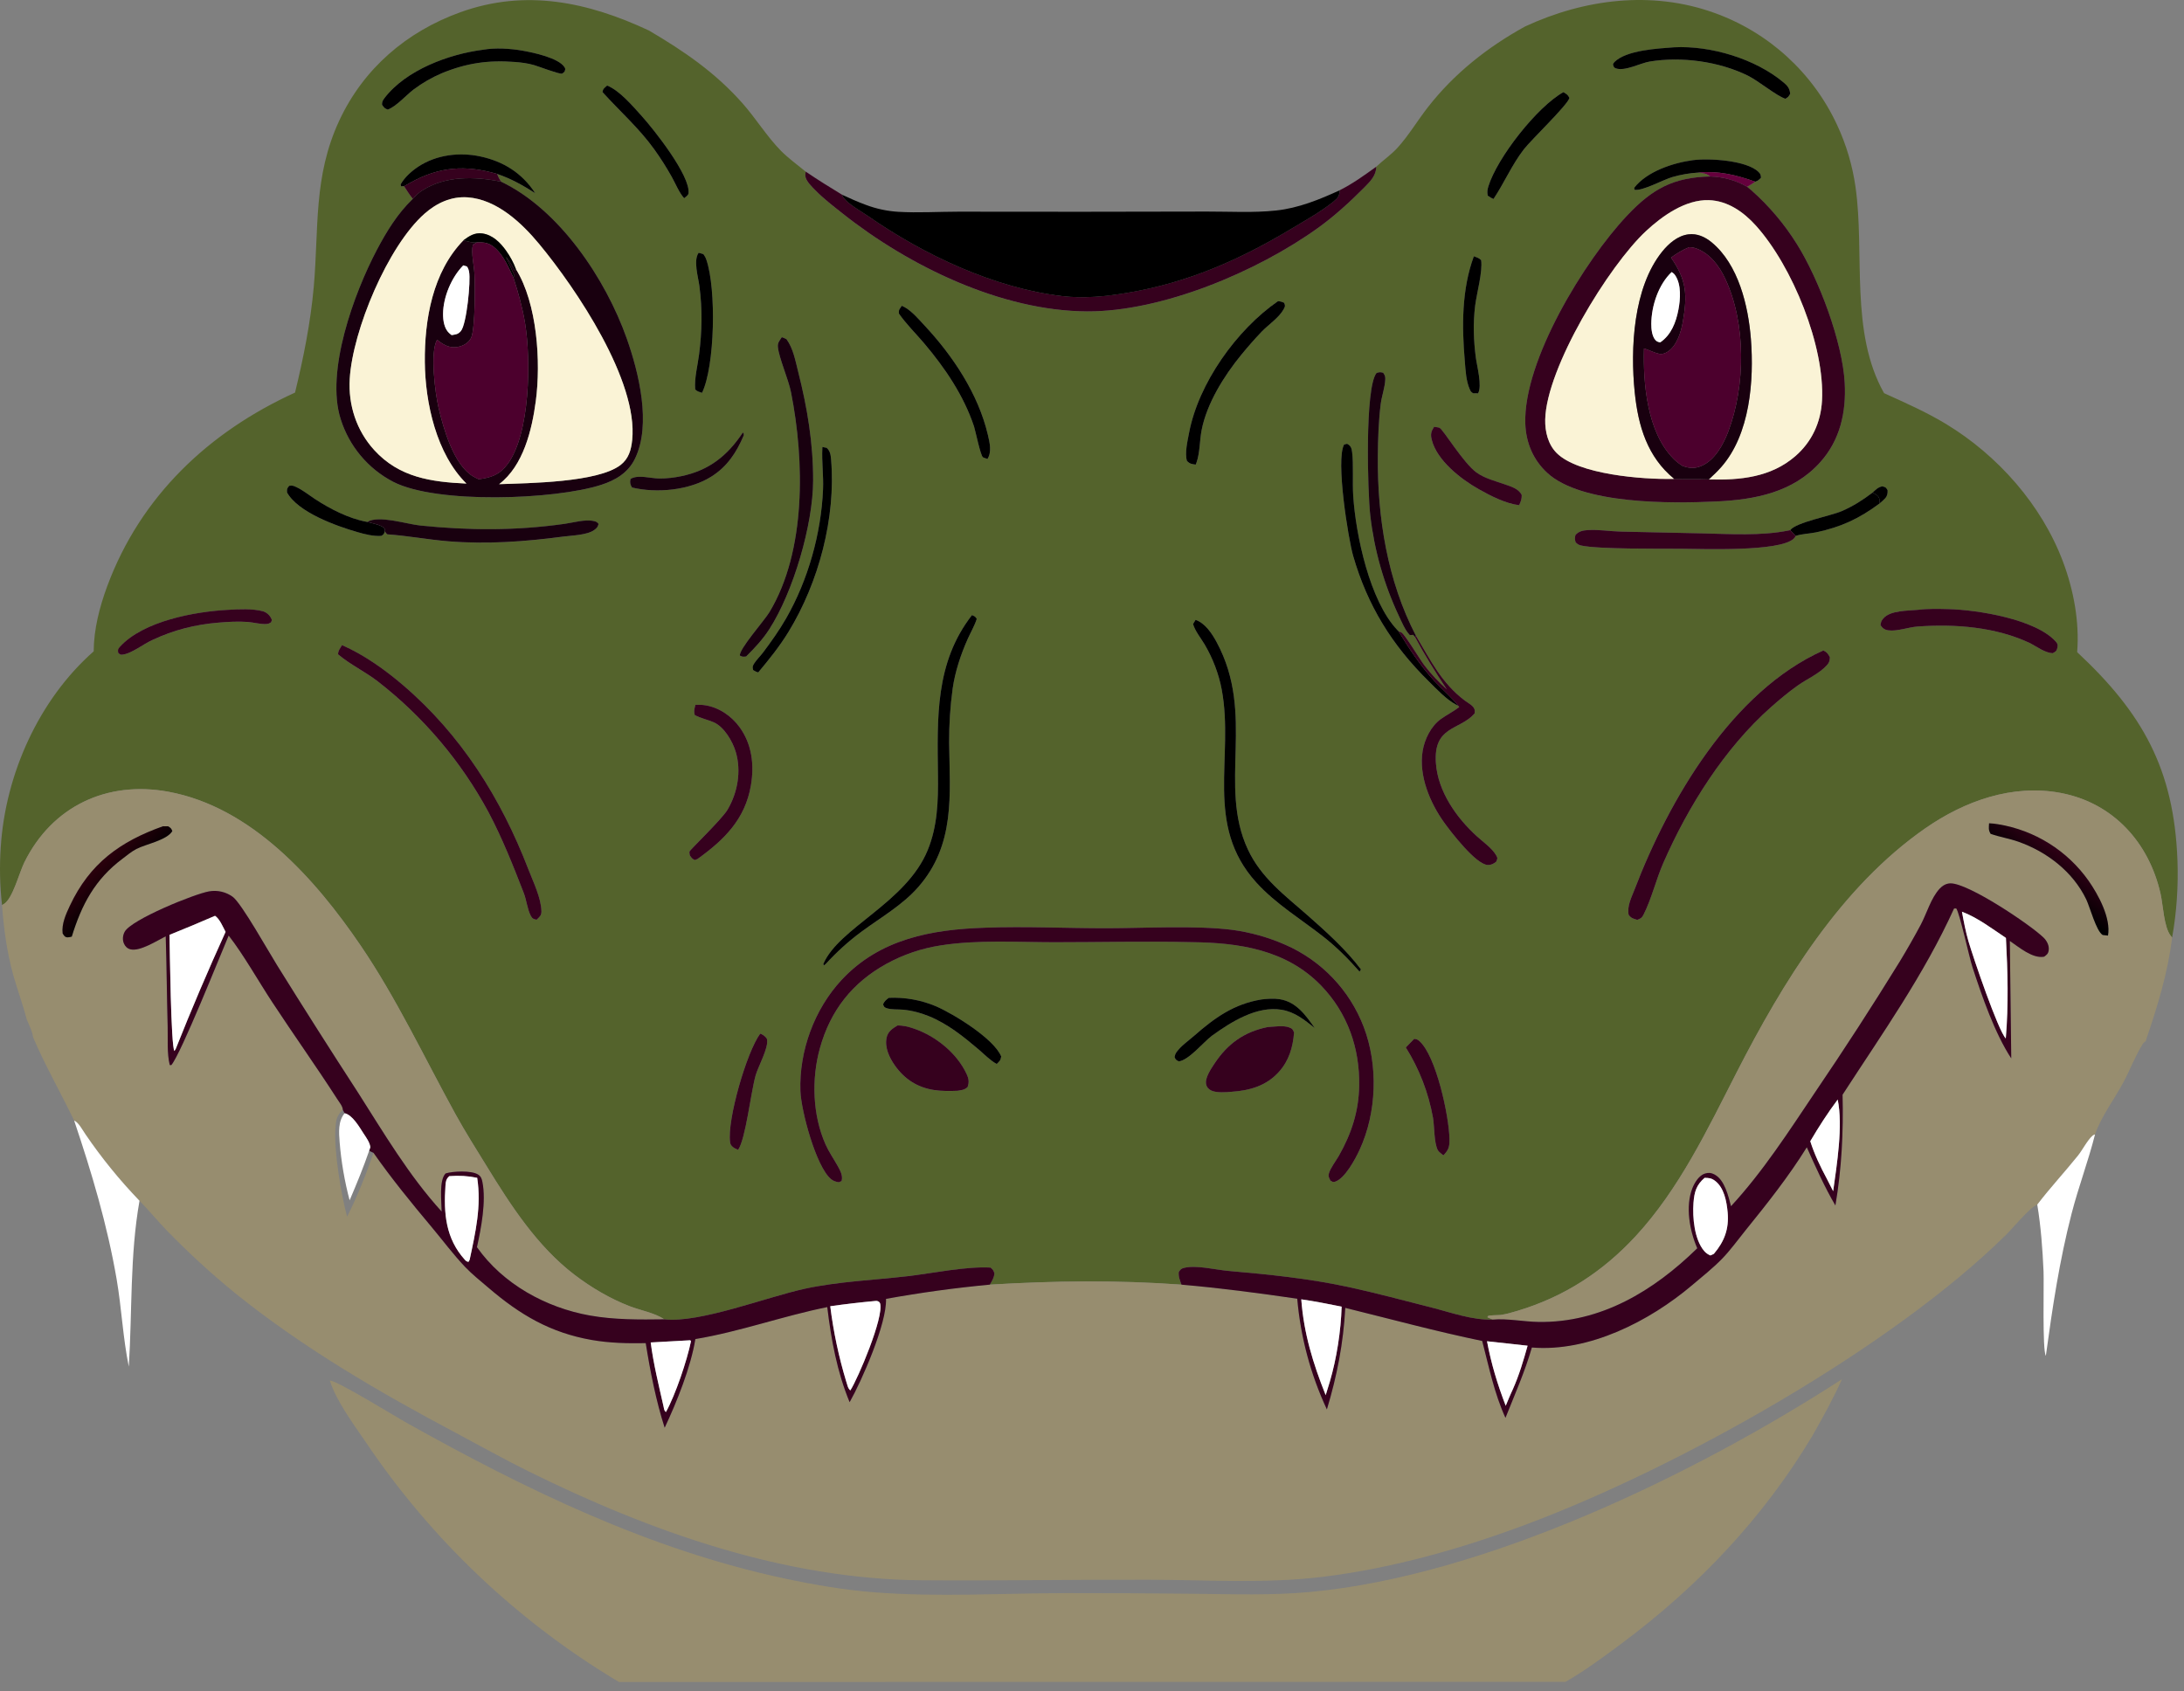 <svg width="164" height="127" viewBox="0 0 164 127" fill="none" xmlns="http://www.w3.org/2000/svg">
<rect x="0" y="0" width="164" height="127" fill="#808080" stroke="none"/>
<path d="M114.511 1.993C118.962 -0.077 124.03 -0.725 128.723 0.964C132.798 2.42 136.12 5.449 137.945 9.372C138.639 10.856 139.107 12.435 139.336 14.057C140.041 19.035 138.894 24.946 141.477 29.528C143.057 30.246 144.656 30.948 146.141 31.849C150.024 34.204 153.315 37.922 154.915 42.191C155.715 44.325 156.157 46.699 155.978 48.98C160.889 53.56 163.251 57.764 163.508 64.612C163.58 66.527 163.45 68.524 163.107 70.413C163.07 70.367 163.031 70.322 162.995 70.275C162.482 69.595 162.431 67.975 162.239 67.126C161.371 63.28 158.688 60.303 154.744 59.556C151.126 58.87 147.533 60.155 144.584 62.204C138.221 66.625 133.861 73.794 130.394 80.569C128.213 84.831 126.095 89.31 122.812 92.857C120.341 95.526 117.451 97.396 113.972 98.445C113.547 98.573 113.123 98.699 112.682 98.761C112.5 98.787 111.842 98.765 111.731 98.848C111.707 98.866 111.71 98.905 111.699 98.934L112.093 99.108C110.558 99.161 108.978 98.578 107.504 98.204C105.418 97.674 103.328 97.107 101.225 96.655C98.256 96.017 95.253 95.714 92.232 95.45C91.275 95.367 89.87 95.008 88.953 95.213C88.71 95.268 88.642 95.332 88.514 95.537C88.482 95.888 88.601 96.158 88.72 96.484C83.873 96.135 79.173 96.193 74.328 96.483C74.5 96.194 74.639 95.975 74.675 95.637C74.596 95.399 74.57 95.366 74.38 95.202C72.549 95.096 70.007 95.634 68.136 95.85C65.58 96.145 62.963 96.247 60.445 96.788C57.631 97.393 52.525 99.393 49.878 99.088C49.191 98.614 48.077 98.41 47.285 98.105C45.82 97.542 44.376 96.688 43.132 95.736C40.336 93.597 38.36 90.543 36.541 87.578C35.749 86.288 34.931 85.002 34.201 83.675C31.879 79.457 29.794 75.005 27.083 71.019C23.666 65.994 18.883 60.609 12.632 59.462C8.024 58.617 3.913 60.553 1.826 64.775C1.45 65.537 0.963 67.469 0.31 67.884C0.259 67.917 0.205 67.947 0.153 67.978C-0.012 66.524 -0.043 65.058 0.058 63.598C0.41 58.158 2.902 52.562 7.035 48.919C7.042 47.27 7.479 45.578 8.047 44.04C10.55 37.267 15.685 32.433 22.154 29.486C22.785 26.904 23.325 24.201 23.56 21.551C23.952 17.133 23.516 13.266 25.478 9.054C27.3 5.142 30.536 2.374 34.57 0.919C39.481 -0.852 44.157 0.154 48.736 2.294C51.381 3.856 53.685 5.424 55.743 7.743C56.749 8.876 57.584 10.249 58.634 11.317C59.195 11.887 59.886 12.381 60.502 12.893C60.488 12.983 60.46 13.111 60.469 13.209C60.505 13.597 60.966 14.03 61.233 14.303C61.858 14.941 62.585 15.493 63.284 16.047C68.258 19.993 75.191 23.359 81.626 23.39C87.265 23.417 94.41 20.399 98.961 17.126C100.196 16.238 101.366 15.172 102.437 14.089C102.879 13.643 103.346 13.186 103.34 12.527C103.857 12.034 104.474 11.618 104.952 11.088C105.778 10.173 106.453 9.042 107.213 8.065C109.194 5.522 111.701 3.541 114.511 1.993ZM131.803 13.649C132.002 13.59 132.09 13.499 132.236 13.355C132.222 13.146 132.205 13.067 132.049 12.915C131.155 12.043 128.33 11.874 127.127 12.032C125.647 12.227 123.663 12.882 122.716 14.11L122.738 14.256C123.332 14.367 124.887 13.499 125.587 13.298C126.224 13.115 126.856 13.006 127.517 12.963C127.911 13.021 128.112 13.007 128.428 13.257C125.645 13.324 124.087 14.178 122.19 16.184C118.982 19.577 114.38 27.098 114.537 31.813C114.584 33.242 115.119 34.532 116.18 35.513C118.759 37.9 125.502 37.827 128.939 37.663C131.815 37.527 134.638 36.974 136.658 34.746C138.175 33.074 138.64 30.971 138.521 28.761C138.356 25.685 136.578 20.954 134.926 18.327C133.989 16.827 132.84 15.469 131.516 14.296C131.41 14.202 131.303 14.117 131.192 14.031C131.407 13.918 131.602 13.783 131.803 13.649ZM37.33 13.066C38.383 13.422 39.253 13.914 40.188 14.514C39.21 13.006 37.81 12.125 36.059 11.751C34.501 11.417 32.773 11.626 31.427 12.508C30.921 12.838 30.382 13.315 30.085 13.848L30.113 13.992L30.342 13.988C30.551 14.313 30.756 14.635 31 14.935C29.842 16.056 29.038 17.37 28.289 18.79C26.602 21.992 24.431 27.889 25.583 31.48C26.22 33.513 27.641 35.209 29.531 36.191C32.794 37.867 41.658 37.538 45.133 36.421C46.217 36.072 47.163 35.513 47.679 34.458C48.937 31.881 47.962 27.968 47.067 25.434C45.482 20.949 41.996 15.731 37.634 13.651C37.5 13.457 37.412 13.287 37.33 13.066ZM140.616 36.999C139.88 37.557 139.156 38.02 138.307 38.388C137.456 38.756 134.888 39.224 134.432 39.815C134.393 39.824 134.354 39.833 134.315 39.841C132.246 40.262 129.895 40.104 127.796 40.057L121.721 39.925C120.902 39.905 120.041 39.761 119.23 39.812C118.858 39.836 118.569 39.895 118.305 40.172C118.239 40.429 118.244 40.475 118.316 40.731C118.444 40.861 118.548 40.93 118.724 40.969C120.009 41.257 124.614 41.202 126.161 41.213C127.886 41.225 133.587 41.452 134.681 40.467C134.759 40.396 134.788 40.337 134.839 40.252C135.299 40.094 135.893 40.086 136.38 39.982C138.263 39.581 139.61 38.953 141.152 37.806C141.293 37.685 141.441 37.562 141.564 37.423C141.727 37.239 141.753 37.057 141.742 36.817C141.6 36.584 141.608 36.597 141.343 36.529C141.018 36.596 140.849 36.781 140.616 36.999ZM27.581 39.2C27.555 39.196 27.529 39.192 27.503 39.187C26.17 38.935 24.783 38.223 23.655 37.484C23.211 37.193 22.743 36.812 22.265 36.59C22.03 36.481 21.971 36.453 21.716 36.487C21.54 36.708 21.543 36.705 21.554 36.988C22.378 38.482 25.258 39.506 26.811 39.955C27.394 40.124 28.02 40.286 28.63 40.249C28.832 40.123 28.826 40.111 28.905 39.884C28.948 40.009 28.985 40.041 29.076 40.132C30.608 40.241 32.126 40.53 33.659 40.655C36.555 40.893 39.42 40.683 42.294 40.304C42.938 40.219 44.095 40.195 44.625 39.806C44.816 39.666 44.898 39.578 44.944 39.348C44.813 39.199 44.782 39.181 44.594 39.138C43.938 38.988 43.057 39.255 42.393 39.348C38.699 39.867 35.271 39.849 31.569 39.475C30.545 39.371 28.454 38.678 27.581 39.2ZM105.018 47.415C104.987 47.383 104.955 47.352 104.924 47.319C102.848 45.135 101.805 40.17 101.613 37.239C101.547 36.224 101.646 34.879 101.531 33.962C101.492 33.653 101.434 33.482 101.155 33.336L100.931 33.393C100.288 34.554 101.247 40.495 101.608 41.746C102.688 45.494 104.525 48.456 107.299 51.188C107.905 51.785 108.586 52.521 109.333 52.925C109.389 52.956 109.447 52.983 109.504 53.013L109.574 53.108C109.137 53.441 108.648 53.683 108.202 54.001C107.459 54.531 106.974 55.519 106.829 56.402C106.523 58.261 107.379 60.289 108.443 61.775C108.932 62.458 110.83 64.935 111.72 64.964C111.989 64.973 112.149 64.876 112.353 64.719C112.442 64.497 112.483 64.469 112.355 64.248C112.039 63.699 111.372 63.238 110.906 62.816C109.371 61.422 107.979 59.453 107.825 57.32C107.623 54.504 109.601 54.866 110.726 53.595C110.855 53.079 110.373 52.9 110.005 52.625C108.26 51.321 107.416 49.577 106.321 47.742C104.18 43.622 103.422 38.856 103.464 34.252C103.476 32.958 103.52 31.629 103.681 30.344C103.758 29.731 104.011 29.071 104.023 28.468C104.028 28.245 103.982 28.175 103.865 27.998C103.63 27.943 103.595 27.944 103.366 28.019C102.478 29.136 102.696 36.982 102.896 38.705C103.196 41.317 103.919 43.863 105.036 46.243C105.259 46.715 105.503 47.327 105.869 47.705L106.116 47.682L106.256 47.842C106.975 49.189 107.802 50.51 108.648 51.782C108.045 51.237 107.464 50.63 106.97 49.985C106.61 49.514 105.561 47.743 105.256 47.517C105.187 47.466 105.097 47.449 105.018 47.415ZM125.703 3.556C124.521 3.649 122.131 3.761 121.233 4.662C121.159 4.735 121.154 4.769 121.12 4.854C121.174 4.986 121.167 5.073 121.313 5.129C121.995 5.391 123.168 4.743 123.877 4.626C126.269 4.231 129.093 4.616 131.266 5.692C132.109 6.121 133.372 7.186 134.067 7.422C134.28 7.297 134.306 7.263 134.427 7.048C134.387 6.649 134.245 6.461 133.941 6.205C131.824 4.42 128.45 3.411 125.703 3.556ZM36.269 3.739C33.718 4.064 30.487 5.251 28.867 7.374C28.741 7.538 28.677 7.661 28.688 7.869C28.846 8.096 28.862 8.133 29.116 8.232C29.766 7.989 30.493 7.152 31.064 6.716C31.714 6.231 32.419 5.825 33.165 5.506C35.013 4.741 36.663 4.501 38.658 4.656C39.152 4.694 39.624 4.752 40.1 4.889C40.442 4.988 41.946 5.565 42.186 5.532C42.272 5.52 42.325 5.43 42.395 5.378C42.432 5.241 42.48 5.2 42.4 5.066C41.975 4.353 40.032 3.946 39.245 3.808C38.323 3.646 37.194 3.576 36.269 3.739ZM45.588 6.428C45.399 6.608 45.272 6.652 45.246 6.922C46.548 8.365 47.981 9.618 49.123 11.209C49.603 11.876 50.043 12.57 50.443 13.287C50.734 13.802 50.983 14.455 51.374 14.889C51.483 14.792 51.682 14.674 51.701 14.524C51.865 13.214 49.091 9.719 48.199 8.733C47.532 7.995 46.529 6.799 45.588 6.428ZM117.398 6.922C115.413 8.028 112.419 11.859 111.763 14.005C111.686 14.255 111.661 14.435 111.717 14.696C111.859 14.802 111.985 14.874 112.148 14.943C112.962 13.724 113.519 12.392 114.427 11.214C114.976 10.502 117.715 7.887 117.848 7.358C117.737 7.111 117.622 7.056 117.398 6.922ZM52.46 18.99C52.05 19.563 52.429 20.804 52.52 21.494C52.748 23.231 52.716 24.893 52.494 26.623C52.388 27.451 52.129 28.424 52.204 29.251C52.35 29.407 52.518 29.437 52.716 29.505C53.685 27.497 53.797 21.714 53.042 19.515C52.985 19.348 52.921 19.232 52.818 19.091C52.7 19.056 52.58 19.015 52.46 18.99ZM110.674 19.252C109.757 21.733 109.771 24.528 109.995 27.129C110.056 27.826 110.083 28.597 110.37 29.244C110.455 29.436 110.464 29.424 110.615 29.537L110.99 29.543C111.312 28.983 110.908 27.514 110.823 26.865C110.652 25.572 110.61 24.26 110.77 22.965C110.885 22.033 111.347 20.415 111.221 19.541C111.07 19.377 110.877 19.326 110.674 19.252ZM95.968 22.623C92.867 24.762 89.995 28.78 89.288 32.519C89.175 33.117 88.955 34.036 89.13 34.618C89.35 34.844 89.488 34.856 89.79 34.895C89.808 34.845 89.828 34.795 89.846 34.745C90.109 34.011 90.081 33.081 90.231 32.307C90.623 30.293 91.916 28.231 93.196 26.666C93.686 26.066 94.206 25.468 94.743 24.909C95.24 24.392 96.06 23.848 96.395 23.221C96.516 22.993 96.518 22.962 96.428 22.743C96.263 22.67 96.148 22.632 95.968 22.623ZM67.722 22.965C67.554 23.208 67.471 23.251 67.502 23.553C68.052 24.343 68.758 25.032 69.381 25.767C70.955 27.625 72.369 29.705 73.143 32.033C73.241 32.327 73.633 34.24 73.813 34.344C73.917 34.405 74.039 34.426 74.152 34.466C74.485 33.937 74.317 33.247 74.179 32.656C73.46 29.588 71.552 26.723 69.424 24.448C69.011 24.006 68.506 23.406 67.981 23.101C67.896 23.052 67.809 23.008 67.722 22.965ZM58.708 25.325C58.545 25.581 58.381 25.738 58.413 26.058C58.493 26.891 59.204 28.474 59.404 29.486C60.412 34.59 60.548 41.371 57.785 45.967C57.4 46.608 55.474 48.773 55.561 49.238C55.761 49.344 55.799 49.329 56.028 49.306C56.677 48.662 57.273 48.026 57.77 47.255C59.572 44.459 61.052 39.396 61.059 36.1C61.065 33.284 60.623 30.636 59.934 27.915C59.727 27.096 59.565 26.169 59.058 25.476C58.939 25.416 58.837 25.361 58.708 25.325ZM107.688 32.057C107.465 32.403 107.407 32.608 107.509 33.022C107.894 34.586 109.701 35.984 111.034 36.738C111.921 37.239 113.052 37.821 114.071 37.945C114.202 37.668 114.274 37.488 114.269 37.179C114.037 36.696 113.444 36.536 112.969 36.37C112.271 36.125 111.476 35.927 110.87 35.487C109.88 34.77 108.394 32.29 108.103 32.139C108.01 32.09 107.798 32.079 107.688 32.057ZM55.778 32.49C54.623 34.233 53.234 35.337 51.151 35.767C50.618 35.877 50.051 35.944 49.507 35.941C48.861 35.937 47.899 35.622 47.347 35.976C47.285 36.228 47.32 36.384 47.457 36.615C49.315 37.057 51.753 36.833 53.4 35.805C54.609 35.05 55.307 33.981 55.854 32.687C55.819 32.506 55.865 32.559 55.778 32.49ZM61.756 33.572L61.751 33.659C61.699 34.686 61.847 35.715 61.804 36.742C61.663 40.077 60.683 43.566 59.023 46.459C58.514 47.346 57.915 48.187 57.302 49.004C57.093 49.283 56.805 49.555 56.623 49.847C56.495 50.051 56.503 50.113 56.555 50.326C56.688 50.404 56.785 50.469 56.937 50.502C57.752 49.528 58.545 48.545 59.209 47.459C61.483 43.741 62.773 38.885 62.408 34.518C62.38 34.182 62.341 33.876 62.078 33.64L61.756 33.572ZM17.15 45.803C14.656 45.932 10.76 46.639 8.993 48.59C8.829 48.771 8.853 48.808 8.876 49.038C8.976 49.117 9.009 49.182 9.148 49.174C9.833 49.132 10.802 48.345 11.461 48.063C13.047 47.316 14.65 46.912 16.396 46.766C17.116 46.706 17.885 46.659 18.607 46.716C19.044 46.751 19.498 46.88 19.936 46.873C20.103 46.87 20.228 46.836 20.36 46.735C20.417 46.541 20.441 46.596 20.357 46.431C20.234 46.186 19.993 45.976 19.723 45.906C18.96 45.708 17.932 45.755 17.15 45.803ZM144.028 45.802C143.259 45.878 141.941 45.832 141.416 46.453C141.257 46.641 141.245 46.721 141.211 46.955C141.363 47.183 141.519 47.302 141.8 47.342C142.444 47.434 143.305 47.108 143.973 47.058C146.793 46.848 149.89 47.085 152.475 48.321C152.958 48.58 153.593 49.042 154.141 49.059C154.339 48.95 154.437 48.907 154.49 48.663C154.539 48.441 154.521 48.354 154.375 48.191C152.862 46.496 148.479 45.804 146.317 45.748C145.585 45.729 144.754 45.706 144.028 45.802ZM72.986 46.202C70.2 49.78 70.384 53.948 70.432 58.243C70.454 60.163 70.402 62.044 69.664 63.847C68.04 67.817 62.99 69.667 61.823 72.404L61.864 72.506L61.983 72.422C62.824 71.505 63.712 70.695 64.715 69.957C66.141 68.908 67.766 67.976 68.941 66.637C71.738 63.451 71.326 59.733 71.27 55.804C71.262 54.438 71.35 53.073 71.535 51.72C71.717 50.448 72.147 49.148 72.672 47.978C72.893 47.486 73.181 46.997 73.345 46.484C73.226 46.284 73.187 46.299 72.986 46.202ZM89.776 46.555L89.588 46.868C89.74 47.395 90.188 47.942 90.471 48.423C91.072 49.445 91.525 50.626 91.742 51.791C92.694 56.894 90.394 61.936 94.346 66.288C95.814 67.905 97.69 69.025 99.391 70.364C100.387 71.147 101.257 72.022 102.091 72.973L102.195 72.806C101.094 71.337 99.547 69.941 98.169 68.73C96.458 67.227 94.697 65.925 93.705 63.801C91.442 58.956 94.303 53.692 91.361 48.233C91.013 47.587 90.497 46.801 89.776 46.555ZM25.683 48.455C25.545 48.692 25.384 48.869 25.386 49.146C26.312 49.93 27.443 50.455 28.402 51.204C31.808 53.858 34.626 57.19 36.677 60.99C37.714 62.946 38.533 65.014 39.331 67.076C39.544 67.627 39.59 68.269 39.86 68.79C39.965 68.992 40.083 69.046 40.297 69.078C40.503 68.869 40.661 68.773 40.656 68.455C40.639 67.45 40.041 66.238 39.679 65.299C37.622 59.961 34.636 55.201 30.261 51.458C28.907 50.3 27.322 49.17 25.683 48.455ZM136.913 48.856C130.072 51.913 125.325 60.055 122.742 66.798C122.509 67.408 122.166 68.044 122.297 68.71C122.509 68.984 122.619 68.982 122.942 69.085C123.2 68.99 123.291 68.942 123.418 68.69C124.029 67.47 124.352 66.061 124.905 64.8C126.76 60.564 129.492 56.207 132.962 53.128C133.611 52.552 134.291 51.982 134.999 51.48C135.692 50.988 136.62 50.59 137.185 49.958C137.365 49.756 137.389 49.635 137.41 49.371C137.289 49.12 137.173 48.97 136.913 48.856ZM52.217 52.937C52.15 53.214 52.079 53.425 52.173 53.707C52.617 53.943 53.102 54.042 53.563 54.234C54.377 54.574 55.017 55.682 55.253 56.487C55.675 57.929 55.387 59.532 54.63 60.814C54.201 61.538 51.809 63.824 51.776 63.952C51.752 64.046 51.791 64.146 51.798 64.243C51.934 64.429 51.968 64.5 52.175 64.594L52.377 64.514C54.391 63.065 55.954 61.522 56.386 58.985C56.647 57.451 56.468 55.885 55.524 54.598C54.899 53.746 53.943 53.101 52.883 52.958C52.663 52.928 52.439 52.931 52.217 52.937ZM73.98 69.674C69.963 69.806 66.091 70.503 63.214 73.578C61.156 75.777 59.998 78.934 60.105 81.941C60.157 83.42 61.271 87.6 62.393 88.548C62.575 88.702 62.752 88.755 62.987 88.793L63.195 88.704C63.315 88.288 63.082 87.89 62.88 87.529C62.587 87.005 62.242 86.516 61.997 85.966C61.011 83.755 60.925 81.025 61.572 78.709C62.361 75.885 63.995 73.808 66.559 72.391C67.833 71.689 69.221 71.219 70.659 71.001C73.416 70.57 76.395 70.764 79.183 70.766C82.621 70.767 86.061 70.678 89.498 70.76C93.05 70.803 96.587 71.323 99.195 74.012C101.185 76.064 102.115 78.716 102.063 81.555C102.028 83.478 101.484 85.138 100.542 86.8C100.331 87.173 99.892 87.739 99.787 88.139C99.725 88.378 99.811 88.456 99.902 88.668C100.038 88.74 100.078 88.804 100.238 88.756C100.987 88.531 101.78 87.039 102.098 86.35C103.387 83.558 103.502 80.008 102.409 77.136C101.353 74.366 99.227 72.137 96.509 70.953C95.234 70.392 93.885 70.015 92.504 69.832C89.761 69.493 85.985 69.709 83.12 69.713C80.074 69.717 77.023 69.561 73.98 69.674ZM66.737 74.943C66.546 75.097 66.396 75.2 66.311 75.441C66.381 75.609 66.388 75.654 66.575 75.719C66.913 75.837 67.437 75.8 67.801 75.833C68.474 75.895 69.119 76.065 69.744 76.319C71.156 76.893 72.338 77.845 73.489 78.822C73.91 79.179 74.361 79.651 74.844 79.911C75.059 79.692 75.132 79.66 75.181 79.348C74.647 78.015 71.589 76.141 70.27 75.573C69.153 75.104 67.947 74.889 66.737 74.943ZM94.741 75.065C92.652 75.401 91.219 76.438 89.657 77.803C89.227 78.178 88.664 78.564 88.337 79.034C88.259 79.146 88.225 79.258 88.198 79.389C88.29 79.606 88.302 79.603 88.512 79.716C89.259 79.633 90.363 78.277 90.99 77.798C92.431 76.758 94.376 75.524 96.246 75.841C97.239 76.009 97.956 76.603 98.719 77.206C98.047 76.253 97.344 75.247 96.103 75.049C95.661 74.979 95.183 75.013 94.741 75.065ZM67.389 77.023C67.001 77.263 66.668 77.477 66.572 77.952C66.424 78.685 66.788 79.448 67.201 80.03C67.926 81.054 68.893 81.678 70.132 81.867C70.712 81.955 71.318 81.948 71.903 81.925C72.232 81.866 72.397 81.873 72.654 81.652C72.788 81.284 72.748 81.021 72.585 80.671C71.852 79.088 70.252 77.809 68.625 77.253C68.224 77.116 67.816 77.012 67.389 77.023ZM95.191 77.136C93.443 77.489 92.187 78.38 91.2 79.874C90.943 80.263 90.458 80.959 90.57 81.443C90.621 81.666 90.761 81.812 90.964 81.908C91.344 82.087 92.088 82.037 92.505 81.995C93.87 81.899 95.105 81.546 96.051 80.484C96.799 79.644 97.084 78.646 97.172 77.55C97.07 77.303 97.059 77.261 96.793 77.159C96.371 76.997 95.644 77.113 95.191 77.136ZM57.084 77.633C56.064 79.01 54.592 84.114 54.822 85.773C54.847 85.957 54.892 86.027 55.036 86.151C55.138 86.237 55.302 86.301 55.423 86.36C55.995 85.545 56.373 82.068 56.742 80.764C56.932 80.091 57.718 78.711 57.599 78.07C57.571 77.916 57.314 77.725 57.173 77.663C57.145 77.651 57.114 77.643 57.084 77.633ZM106.193 78.025L105.566 78.671C106.577 80.282 107.269 82.072 107.605 83.944C107.722 84.628 107.669 85.8 107.97 86.394C108.024 86.501 108.284 86.695 108.385 86.774C108.792 86.352 108.852 86.124 108.842 85.539C108.813 83.85 107.844 79.288 106.569 78.179C106.434 78.061 106.366 78.05 106.193 78.025Z" fill="#54632C"/>
<path d="M131.266 5.689C129.092 4.613 126.269 4.228 123.876 4.623C123.167 4.74 121.995 5.388 121.312 5.126C121.167 5.07 121.174 4.983 121.119 4.85C121.153 4.766 121.159 4.732 121.232 4.659C122.131 3.758 124.52 3.645 125.703 3.553C128.449 3.408 131.823 4.416 133.941 6.202C134.245 6.458 134.387 6.646 134.427 7.044C134.306 7.26 134.279 7.294 134.067 7.418C133.372 7.183 132.109 6.118 131.266 5.689Z" fill="black"/>
<path d="M33.166 5.504C32.42 5.823 31.715 6.23 31.065 6.715C30.494 7.15 29.767 7.988 29.117 8.231C28.863 8.131 28.847 8.094 28.689 7.867C28.678 7.66 28.742 7.536 28.868 7.372C30.488 5.249 33.718 4.063 36.27 3.737C37.195 3.574 38.324 3.644 39.246 3.807C40.033 3.945 41.976 4.352 42.401 5.065C42.481 5.199 42.433 5.239 42.396 5.377C42.326 5.428 42.272 5.519 42.187 5.531C41.947 5.564 40.443 4.987 40.101 4.888C39.625 4.75 39.153 4.693 38.659 4.654C36.664 4.5 35.014 4.74 33.166 5.504Z" fill="black"/>
<path d="M51.374 14.886C50.984 14.453 50.735 13.799 50.444 13.285C50.044 12.568 49.603 11.873 49.124 11.207C47.981 9.616 46.548 8.362 45.246 6.92C45.272 6.649 45.4 6.605 45.589 6.426C46.529 6.796 47.533 7.992 48.2 8.73C49.091 9.716 51.865 13.211 51.701 14.522C51.683 14.671 51.484 14.789 51.374 14.886Z" fill="black"/>
<path d="M112.149 14.943C111.985 14.874 111.86 14.802 111.718 14.695C111.662 14.435 111.687 14.255 111.763 14.005C112.42 11.859 115.414 8.028 117.399 6.922C117.623 7.056 117.737 7.11 117.849 7.358C117.715 7.887 114.977 10.502 114.427 11.214C113.52 12.392 112.962 13.724 112.149 14.943Z" fill="black"/>
<path d="M37.331 13.063C34.953 12.375 32.998 12.511 30.827 13.713C30.665 13.803 30.504 13.893 30.343 13.986L30.114 13.989L30.086 13.846C30.383 13.312 30.922 12.836 31.428 12.505C32.775 11.623 34.502 11.415 36.06 11.748C37.811 12.122 39.211 13.004 40.19 14.511C39.254 13.911 38.384 13.42 37.331 13.063Z" fill="black"/>
<path d="M127.516 12.961C126.855 13.004 126.223 13.113 125.586 13.296C124.886 13.497 123.331 14.364 122.738 14.253L122.715 14.107C123.662 12.879 125.646 12.225 127.126 12.03C128.33 11.871 131.154 12.04 132.048 12.912C132.204 13.065 132.221 13.143 132.235 13.352C132.09 13.496 132.001 13.588 131.802 13.646C130.358 13.135 129.058 12.814 127.516 12.961Z" fill="black"/>
<path d="M30.342 13.986C30.503 13.893 30.664 13.803 30.826 13.713C32.997 12.511 34.952 12.375 37.33 13.063C37.412 13.285 37.5 13.454 37.634 13.648C35.662 13.247 33.431 13.177 31.672 14.329C31.417 14.495 31.2 14.706 31 14.933C30.756 14.632 30.552 14.31 30.342 13.986Z" fill="#36011E"/>
<path d="M100.61 14.283C101.581 13.795 102.464 13.157 103.342 12.523C103.348 13.183 102.881 13.639 102.439 14.086C101.368 15.169 100.198 16.235 98.963 17.123C94.411 20.396 87.266 23.414 81.627 23.387C75.192 23.356 68.26 19.99 63.285 16.044C62.587 15.49 61.86 14.937 61.235 14.3C60.968 14.027 60.507 13.594 60.471 13.205C60.461 13.108 60.49 12.98 60.504 12.89C61.395 13.496 62.303 14.062 63.225 14.62C63.254 14.679 63.296 14.778 63.339 14.837C63.721 15.357 64.65 15.855 65.203 16.239C69.386 19.144 74.638 21.625 79.745 22.235C81.385 22.43 83.026 22.264 84.648 21.992C89.187 21.232 93.1 19.511 97.017 17.152C98.05 16.531 99.164 15.916 100.106 15.16C100.479 14.86 100.564 14.745 100.61 14.283Z" fill="#36011E"/>
<path d="M127.518 12.962C129.06 12.815 130.36 13.136 131.804 13.647C131.603 13.781 131.408 13.917 131.193 14.029C130.35 13.546 129.4 13.28 128.429 13.255C128.112 13.005 127.911 13.019 127.518 12.962Z" fill="#66003D"/>
<path d="M131.193 14.027C131.304 14.114 131.411 14.199 131.516 14.293C132.841 15.466 133.989 16.823 134.926 18.324C136.578 20.951 138.356 25.682 138.522 28.757C138.641 30.967 138.175 33.071 136.658 34.743C134.638 36.971 131.815 37.523 128.939 37.66C125.502 37.824 118.76 37.897 116.18 35.51C115.12 34.529 114.585 33.239 114.537 31.81C114.38 27.095 118.982 19.574 122.19 16.181C124.087 14.175 125.646 13.321 128.429 13.254C129.4 13.278 130.35 13.544 131.193 14.027ZM125.718 35.964C126.586 36.021 127.451 35.959 128.315 36.005C130.656 36.073 132.979 35.852 134.819 34.254C136.057 33.178 136.726 31.72 136.816 30.095C137.043 26.011 134.595 19.991 131.855 16.947C130.936 15.925 129.735 15.074 128.313 15.031C126.567 14.979 124.835 16.207 123.61 17.345C120.796 19.959 116.114 27.628 116.032 31.513C116.013 32.409 116.242 33.374 116.894 34.025C118.513 35.641 123.343 36.013 125.608 35.967L125.718 35.964Z" fill="#36011E"/>
<path d="M31 14.933C31.199 14.706 31.417 14.495 31.671 14.329C33.431 13.177 35.662 13.247 37.634 13.648C41.996 15.728 45.482 20.946 47.067 25.431C47.962 27.965 48.937 31.878 47.679 34.455C47.163 35.511 46.217 36.07 45.133 36.418C41.658 37.535 32.794 37.865 29.531 36.188C27.641 35.206 26.22 33.511 25.583 31.478C24.431 27.886 26.602 21.989 28.289 18.787C29.038 17.367 29.842 16.053 31 14.933ZM35.027 36.317C32.771 34.1 31.929 30.255 31.901 27.194C31.872 24.004 32.484 20.424 34.799 18.047C35.122 18.128 35.478 18.255 35.81 18.205L35.506 18.386C35.371 19.02 35.584 19.864 35.624 20.52C35.681 21.445 35.681 24.506 35.404 25.305C35.334 25.51 35.149 25.703 34.969 25.822C34.624 26.05 34.162 26.138 33.759 26.04C33.404 25.954 33.104 25.747 32.825 25.52C32.269 26.422 32.684 29.561 32.929 30.608C33.291 32.157 34.058 34.899 35.517 35.773C35.656 35.857 35.802 35.927 35.949 35.995C36.884 35.862 37.5 35.672 38.1 34.877C39.821 32.592 39.88 27.013 39.428 24.273C39.234 23.098 38.917 21.963 38.548 20.832L38.626 20.696C38.425 20.228 38.214 19.765 37.993 19.306C38.278 19.576 38.47 19.993 38.67 20.33L38.741 20.207C40.344 22.789 40.626 27.174 40.235 30.114C39.947 32.281 39.304 34.974 37.481 36.362C39.732 36.279 44.879 36.238 46.591 34.926C47.211 34.451 47.395 33.79 47.472 33.039C47.928 28.617 43.293 21.712 40.489 18.326C39.169 16.733 37.302 14.979 35.124 14.82C33.895 14.731 32.795 15.242 31.888 16.039C29.128 18.466 26.479 24.802 26.262 28.457C26.146 30.421 26.769 32.339 28.102 33.8C29.98 35.858 32.374 36.196 35.027 36.317ZM34.787 19.93C33.904 20.826 33.281 22.304 33.27 23.572C33.265 24.048 33.352 24.665 33.717 25.007C33.789 25.075 33.832 25.104 33.916 25.169C34.229 25.11 34.385 25.122 34.608 24.863C35.041 24.357 35.358 21.107 35.224 20.415C35.192 20.251 35.156 20.149 35.063 20.015L34.787 19.93Z" fill="#19000F"/>
<path d="M63.225 14.622C63.818 14.898 64.414 15.165 65.028 15.39C65.803 15.681 66.617 15.855 67.443 15.908C68.933 15.995 70.472 15.9 71.967 15.898L81.172 15.905L90.636 15.889C92.354 15.885 94.133 15.994 95.84 15.808C97.514 15.626 99.092 14.984 100.61 14.285C100.564 14.747 100.478 14.863 100.105 15.163C99.164 15.919 98.049 16.533 97.017 17.155C93.099 19.513 89.186 21.235 84.648 21.995C83.026 22.267 81.385 22.433 79.745 22.237C74.637 21.628 69.386 19.147 65.202 16.241C64.649 15.857 63.72 15.36 63.338 14.839C63.295 14.781 63.253 14.682 63.225 14.622Z" fill="black"/>
<path d="M34.799 18.05C32.484 20.427 31.872 24.006 31.901 27.196C31.929 30.258 32.77 34.103 35.026 36.319C32.373 36.198 29.98 35.861 28.102 33.803C26.768 32.342 26.145 30.423 26.262 28.459C26.479 24.804 29.128 18.469 31.888 16.042C32.794 15.244 33.895 14.733 35.124 14.823C37.302 14.982 39.169 16.735 40.489 18.328C43.293 21.714 47.927 28.619 47.472 33.042C47.395 33.792 47.211 34.453 46.59 34.929C44.878 36.24 39.732 36.281 37.481 36.364C39.303 34.976 39.947 32.283 40.235 30.116C40.625 27.177 40.344 22.792 38.74 20.209C38.565 19.73 38.297 19.246 38.002 18.829C37.572 18.223 36.985 17.636 36.213 17.536C35.636 17.461 35.245 17.722 34.799 18.05Z" fill="#FAF3D6"/>
<path d="M128.316 36.007C128.639 35.714 128.959 35.41 129.248 35.082C131.419 32.618 131.72 28.58 131.479 25.468C131.287 22.984 130.551 19.863 128.526 18.196C128.03 17.787 127.435 17.518 126.782 17.602C125.981 17.704 125.313 18.286 124.823 18.892C122.639 21.593 122.417 26.182 122.757 29.478C123.017 32.003 123.703 34.313 125.719 35.966L125.608 35.969C123.344 36.014 118.514 35.642 116.895 34.027C116.243 33.375 116.013 32.41 116.032 31.515C116.115 27.63 120.797 19.96 123.611 17.346C124.836 16.208 126.567 14.981 128.314 15.033C129.736 15.075 130.937 15.927 131.856 16.948C134.596 19.993 137.044 26.013 136.817 30.097C136.726 31.721 136.058 33.18 134.82 34.255C132.98 35.853 130.657 36.075 128.316 36.007Z" fill="#FAF3D6"/>
<path d="M34.799 18.046C35.245 17.719 35.636 17.458 36.213 17.532C36.985 17.633 37.572 18.22 38.002 18.826C38.297 19.242 38.565 19.727 38.74 20.206L38.67 20.329C38.47 19.992 38.277 19.575 37.993 19.305C38.214 19.764 38.424 20.227 38.626 20.695L38.548 20.831C38.198 20.119 37.829 19.223 37.237 18.68C36.768 18.249 36.435 18.183 35.81 18.204C35.478 18.254 35.121 18.127 34.799 18.046Z" fill="#010000"/>
<path d="M125.717 35.965C123.701 34.313 123.015 32.002 122.755 29.477C122.416 26.181 122.637 21.593 124.821 18.891C125.311 18.286 125.979 17.704 126.78 17.601C127.434 17.517 128.028 17.787 128.525 18.195C130.55 19.863 131.285 22.984 131.478 25.468C131.718 28.58 131.417 32.617 129.247 35.081C128.958 35.409 128.637 35.713 128.314 36.007C127.45 35.96 126.585 36.022 125.717 35.965ZM126.834 18.566C126.331 18.778 125.916 19.026 125.478 19.348C126.654 21.032 126.715 22.157 126.369 24.159C126.236 24.929 125.927 25.954 125.238 26.409C125.043 26.538 124.818 26.623 124.584 26.572C124.203 26.488 123.826 26.283 123.449 26.169C123.375 28.807 123.685 32.437 125.646 34.435C125.856 34.649 126.083 34.822 126.332 34.986C126.824 35.171 127.245 35.207 127.742 35.001C128.767 34.577 129.412 33.384 129.786 32.39C131.075 28.968 131.122 24.285 129.554 20.941C129.104 19.983 128.431 19.064 127.408 18.673C127.216 18.599 127.04 18.567 126.834 18.566ZM125.528 20.432C124.539 21.365 124.008 22.966 123.998 24.319C123.996 24.702 124.044 25.232 124.306 25.537C124.406 25.654 124.521 25.682 124.662 25.717C125.489 25.159 125.853 24.209 126.035 23.258C126.185 22.47 126.261 21.402 125.81 20.702C125.729 20.576 125.653 20.512 125.528 20.432Z" fill="#19000F"/>
<path d="M35.81 18.207C36.436 18.186 36.769 18.251 37.238 18.682C37.829 19.225 38.199 20.122 38.548 20.833C38.917 21.965 39.235 23.099 39.429 24.275C39.88 27.014 39.821 32.593 38.1 34.878C37.501 35.674 36.884 35.863 35.95 35.997C35.803 35.928 35.656 35.858 35.517 35.775C34.058 34.9 33.292 32.158 32.93 30.61C32.684 29.562 32.269 26.423 32.825 25.522C33.104 25.748 33.405 25.955 33.759 26.041C34.163 26.139 34.624 26.051 34.969 25.823C35.149 25.705 35.334 25.512 35.405 25.306C35.681 24.507 35.682 21.446 35.625 20.521C35.584 19.865 35.371 19.022 35.506 18.388L35.81 18.207Z" fill="#4C002D"/>
<path d="M125.478 19.348C125.916 19.026 126.33 18.778 126.834 18.566C127.04 18.567 127.216 18.599 127.408 18.673C128.431 19.064 129.104 19.983 129.554 20.941C131.122 24.285 131.075 28.968 129.786 32.39C129.412 33.384 128.767 34.577 127.742 35.001C127.245 35.207 126.824 35.171 126.331 34.986C126.083 34.822 125.856 34.649 125.646 34.435C123.685 32.437 123.375 28.807 123.449 26.169C123.826 26.283 124.203 26.488 124.584 26.572C124.818 26.623 125.043 26.539 125.238 26.409C125.926 25.954 126.235 24.929 126.369 24.159C126.715 22.157 126.654 21.032 125.478 19.348Z" fill="#4C002D"/>
<path d="M52.717 29.503C52.519 29.435 52.351 29.405 52.205 29.249C52.13 28.422 52.389 27.449 52.495 26.621C52.717 24.891 52.748 23.229 52.521 21.492C52.43 20.802 52.051 19.561 52.461 18.988C52.581 19.012 52.701 19.054 52.819 19.089C52.922 19.23 52.986 19.346 53.043 19.513C53.798 21.712 53.686 27.495 52.717 29.503Z" fill="black"/>
<path d="M110.99 29.541L110.614 29.535C110.464 29.423 110.454 29.435 110.369 29.243C110.083 28.596 110.055 27.825 109.995 27.127C109.77 24.526 109.756 21.732 110.674 19.25C110.877 19.325 111.07 19.376 111.221 19.54C111.346 20.414 110.885 22.032 110.77 22.963C110.61 24.258 110.652 25.571 110.823 26.864C110.908 27.513 111.311 28.982 110.99 29.541Z" fill="black"/>
<path d="M33.916 25.169C33.832 25.104 33.789 25.075 33.717 25.007C33.352 24.665 33.265 24.048 33.27 23.572C33.281 22.304 33.904 20.826 34.787 19.93L35.063 20.015C35.156 20.149 35.192 20.251 35.224 20.415C35.359 21.108 35.041 24.357 34.608 24.863C34.385 25.122 34.23 25.11 33.916 25.169Z" fill="white"/>
<path d="M124.662 25.719C124.52 25.684 124.406 25.656 124.306 25.539C124.044 25.234 123.995 24.704 123.998 24.321C124.008 22.968 124.539 21.367 125.527 20.434C125.653 20.513 125.729 20.578 125.81 20.704C126.261 21.404 126.185 22.472 126.034 23.26C125.853 24.211 125.489 25.161 124.662 25.719Z" fill="white"/>
<path d="M89.789 34.893C89.488 34.854 89.35 34.842 89.13 34.616C88.955 34.034 89.175 33.115 89.288 32.517C89.995 28.779 92.867 24.761 95.967 22.621C96.148 22.63 96.263 22.669 96.427 22.742C96.517 22.961 96.516 22.992 96.394 23.219C96.059 23.846 95.24 24.39 94.743 24.907C94.206 25.466 93.686 26.064 93.195 26.664C91.915 28.23 90.623 30.291 90.231 32.305C90.08 33.079 90.108 34.009 89.846 34.743C89.828 34.793 89.808 34.843 89.789 34.893Z" fill="black"/>
<path d="M74.153 34.466C74.04 34.425 73.917 34.404 73.813 34.344C73.633 34.24 73.241 32.326 73.143 32.032C72.369 29.705 70.956 27.625 69.382 25.767C68.759 25.032 68.053 24.343 67.502 23.552C67.472 23.25 67.555 23.208 67.722 22.965C67.81 23.008 67.897 23.052 67.981 23.101C68.507 23.406 69.012 24.006 69.425 24.447C71.552 26.723 73.46 29.587 74.18 32.656C74.318 33.246 74.485 33.936 74.153 34.466Z" fill="black"/>
<path d="M56.028 49.305C55.8 49.328 55.761 49.343 55.561 49.237C55.475 48.771 57.4 46.607 57.785 45.965C60.548 41.369 60.412 34.589 59.404 29.485C59.204 28.473 58.493 26.89 58.413 26.057C58.382 25.737 58.545 25.579 58.708 25.324C58.837 25.36 58.939 25.415 59.058 25.475C59.565 26.167 59.727 27.094 59.935 27.914C60.623 30.635 61.066 33.283 61.059 36.099C61.052 39.395 59.572 44.458 57.77 47.254C57.274 48.025 56.677 48.661 56.028 49.305Z" fill="#19000F"/>
<path d="M106.256 47.84L106.116 47.68L105.869 47.703C105.502 47.325 105.258 46.713 105.035 46.241C103.918 43.861 103.195 41.315 102.896 38.703C102.696 36.98 102.477 29.134 103.365 28.016C103.595 27.941 103.63 27.941 103.864 27.996C103.981 28.173 104.027 28.243 104.023 28.466C104.01 29.069 103.757 29.729 103.68 30.342C103.519 31.627 103.475 32.955 103.464 34.25C103.421 38.854 104.18 43.619 106.321 47.74L106.256 47.84Z" fill="#19000F"/>
<path d="M114.072 37.943C113.053 37.818 111.921 37.237 111.034 36.735C109.702 35.982 107.895 34.583 107.51 33.02C107.407 32.605 107.466 32.4 107.688 32.055C107.799 32.076 108.011 32.088 108.104 32.136C108.394 32.288 109.881 34.767 110.87 35.485C111.477 35.925 112.272 36.123 112.97 36.367C113.444 36.534 114.037 36.694 114.269 37.177C114.275 37.486 114.203 37.665 114.072 37.943Z" fill="#36011E"/>
<path d="M47.458 36.614C47.32 36.383 47.286 36.227 47.348 35.974C47.9 35.621 48.862 35.935 49.508 35.939C50.052 35.943 50.619 35.875 51.151 35.765C53.235 35.335 54.623 34.231 55.779 32.488C55.866 32.557 55.819 32.505 55.855 32.685C55.307 33.98 54.61 35.049 53.4 35.804C51.754 36.831 49.316 37.056 47.458 36.614Z" fill="#19000F"/>
<path d="M109.505 53.009C109.448 52.98 109.39 52.952 109.334 52.922C108.587 52.517 107.906 51.781 107.3 51.184C104.525 48.453 102.689 45.49 101.609 41.743C101.248 40.491 100.288 34.55 100.931 33.39L101.155 33.332C101.435 33.479 101.493 33.65 101.532 33.958C101.647 34.875 101.548 36.22 101.614 37.236C101.805 40.166 102.849 45.131 104.925 47.316C104.955 47.348 104.987 47.38 105.019 47.412C105.815 48.724 106.67 50.017 107.713 51.149C108.287 51.77 108.99 52.344 109.505 53.009Z" fill="black"/>
<path d="M56.937 50.5C56.785 50.467 56.688 50.401 56.555 50.324C56.503 50.111 56.495 50.049 56.623 49.845C56.805 49.553 57.093 49.281 57.302 49.002C57.915 48.184 58.514 47.344 59.023 46.457C60.683 43.564 61.663 40.075 61.804 36.74C61.847 35.713 61.699 34.684 61.751 33.657L61.756 33.57L62.078 33.638C62.341 33.873 62.38 34.18 62.408 34.516C62.773 38.883 61.483 43.739 59.209 47.456C58.545 48.542 57.752 49.526 56.937 50.5Z" fill="black"/>
<path d="M28.906 39.883C28.827 40.111 28.834 40.122 28.631 40.248C28.021 40.285 27.395 40.123 26.813 39.955C25.259 39.505 22.379 38.481 21.555 36.987C21.544 36.704 21.541 36.707 21.717 36.486C21.972 36.452 22.031 36.48 22.266 36.59C22.744 36.812 23.212 37.192 23.656 37.483C24.784 38.222 26.171 38.935 27.504 39.186C27.53 39.191 27.556 39.195 27.582 39.199C27.958 39.31 28.625 39.408 28.882 39.697L28.906 39.883Z" fill="black"/>
<path d="M140.615 36.997C140.849 36.78 141.017 36.594 141.342 36.527C141.608 36.595 141.599 36.582 141.742 36.815C141.753 37.055 141.727 37.237 141.563 37.422C141.44 37.56 141.292 37.683 141.152 37.804C141.146 37.69 141.145 37.578 141.121 37.465C141.07 37.221 140.812 37.11 140.615 36.997Z" fill="black"/>
<path d="M134.432 39.813C134.887 39.222 137.456 38.754 138.307 38.385C139.156 38.017 139.88 37.555 140.615 36.996C140.812 37.109 141.07 37.22 141.121 37.464C141.145 37.577 141.146 37.689 141.152 37.804C139.61 38.951 138.263 39.579 136.379 39.98C135.892 40.083 135.299 40.092 134.838 40.25L134.432 39.813Z" fill="black"/>
<path d="M27.582 39.197C28.455 38.674 30.546 39.368 31.569 39.471C35.272 39.845 38.699 39.864 42.394 39.344C43.058 39.251 43.939 38.985 44.595 39.135C44.782 39.178 44.814 39.196 44.945 39.344C44.899 39.575 44.816 39.663 44.626 39.802C44.096 40.192 42.938 40.215 42.295 40.3C39.42 40.68 36.556 40.889 33.659 40.652C32.126 40.526 30.609 40.237 29.077 40.129C28.985 40.037 28.949 40.006 28.905 39.881L28.881 39.694C28.625 39.405 27.958 39.307 27.582 39.197Z" fill="#19000F"/>
<path d="M134.84 40.252C134.789 40.337 134.761 40.396 134.682 40.467C133.588 41.452 127.887 41.225 126.162 41.213C124.616 41.202 120.01 41.256 118.726 40.969C118.549 40.93 118.445 40.861 118.317 40.731C118.245 40.474 118.24 40.428 118.307 40.171C118.57 39.894 118.859 39.835 119.231 39.812C120.043 39.76 120.904 39.905 121.722 39.925L127.797 40.057C129.896 40.104 132.247 40.262 134.316 39.84C134.355 39.832 134.394 39.823 134.433 39.815L134.84 40.252Z" fill="#36011E"/>
<path d="M11.461 48.059C10.803 48.342 9.833 49.129 9.148 49.171C9.01 49.179 8.976 49.114 8.876 49.034C8.853 48.804 8.829 48.768 8.993 48.586C10.76 46.635 14.656 45.929 17.15 45.8C17.932 45.752 18.96 45.704 19.723 45.903C19.993 45.973 20.234 46.183 20.357 46.428C20.441 46.593 20.417 46.538 20.36 46.732C20.228 46.833 20.103 46.867 19.936 46.87C19.498 46.876 19.045 46.747 18.607 46.712C17.886 46.656 17.116 46.703 16.396 46.763C14.65 46.909 13.047 47.313 11.461 48.059Z" fill="#36011E"/>
<path d="M152.475 48.32C149.89 47.084 146.793 46.847 143.973 47.057C143.305 47.107 142.444 47.433 141.8 47.341C141.519 47.301 141.363 47.183 141.211 46.955C141.245 46.721 141.257 46.64 141.416 46.453C141.941 45.831 143.259 45.877 144.028 45.801C144.754 45.706 145.585 45.728 146.317 45.747C148.479 45.803 152.862 46.495 154.375 48.191C154.521 48.354 154.539 48.44 154.49 48.662C154.437 48.906 154.339 48.95 154.141 49.058C153.593 49.041 152.958 48.579 152.475 48.32Z" fill="#36011E"/>
<path d="M61.984 72.419L61.865 72.503L61.824 72.401C62.991 69.663 68.041 67.813 69.665 63.844C70.403 62.041 70.455 60.159 70.433 58.24C70.385 53.945 70.201 49.777 72.987 46.199C73.188 46.296 73.227 46.281 73.346 46.481C73.182 46.994 72.894 47.483 72.673 47.975C72.148 49.145 71.718 50.445 71.536 51.717C71.351 53.07 71.263 54.435 71.271 55.8C71.327 59.73 71.739 63.448 68.942 66.634C67.767 67.973 66.142 68.904 64.716 69.954C63.713 70.692 62.825 71.502 61.984 72.419Z" fill="black"/>
<path d="M102.091 72.973C101.257 72.022 100.387 71.147 99.391 70.364C97.69 69.024 95.815 67.904 94.346 66.288C90.394 61.935 92.694 56.894 91.742 51.791C91.525 50.626 91.072 49.445 90.472 48.423C90.188 47.941 89.74 47.395 89.588 46.868L89.777 46.555C90.497 46.801 91.013 47.587 91.361 48.232C94.303 53.692 91.442 58.956 93.705 63.8C94.697 65.925 96.458 67.227 98.169 68.73C99.547 69.941 101.095 71.337 102.195 72.806L102.091 72.973Z" fill="black"/>
<path d="M105.018 47.414C105.097 47.448 105.186 47.465 105.255 47.516C105.56 47.742 106.609 49.513 106.97 49.983C107.464 50.629 108.044 51.236 108.647 51.781C107.802 50.509 106.974 49.188 106.256 47.841L106.321 47.741C107.416 49.575 108.26 51.319 110.004 52.623C110.373 52.899 110.854 53.077 110.725 53.593C109.601 54.865 107.623 54.503 107.825 57.319C107.978 59.452 109.37 61.421 110.906 62.815C111.371 63.237 112.039 63.698 112.355 64.247C112.482 64.468 112.441 64.496 112.352 64.718C112.148 64.875 111.988 64.971 111.719 64.963C110.83 64.934 108.931 62.457 108.443 61.774C107.379 60.288 106.523 58.26 106.829 56.4C106.974 55.518 107.458 54.53 108.202 54C108.647 53.682 109.136 53.44 109.574 53.107L109.503 53.011C108.989 52.347 108.286 51.773 107.712 51.151C106.669 50.02 105.814 48.726 105.018 47.414Z" fill="#36011E"/>
<path d="M40.298 69.075C40.083 69.043 39.965 68.989 39.861 68.788C39.591 68.267 39.545 67.625 39.332 67.074C38.533 65.012 37.715 62.944 36.677 60.987C34.626 57.188 31.809 53.856 28.403 51.202C27.444 50.453 26.313 49.928 25.387 49.144C25.385 48.867 25.546 48.689 25.683 48.453C27.323 49.167 28.907 50.297 30.262 51.456C34.637 55.199 37.623 59.959 39.68 65.297C40.042 66.236 40.64 67.448 40.657 68.453C40.662 68.77 40.503 68.867 40.298 69.075Z" fill="#36011E"/>
<path d="M122.943 69.085C122.621 68.981 122.51 68.984 122.299 68.71C122.167 68.044 122.51 67.408 122.744 66.798C125.327 60.055 130.073 51.913 136.914 48.855C137.175 48.97 137.291 49.12 137.411 49.371C137.39 49.635 137.367 49.756 137.186 49.958C136.622 50.59 135.693 50.988 135 51.48C134.292 51.982 133.613 52.552 132.963 53.128C129.493 56.207 126.761 60.564 124.906 64.799C124.354 66.06 124.031 67.47 123.419 68.689C123.293 68.942 123.201 68.99 122.943 69.085Z" fill="#36011E"/>
<path d="M52.378 64.514L52.176 64.594C51.969 64.501 51.935 64.43 51.799 64.243C51.792 64.146 51.753 64.047 51.777 63.953C51.81 63.825 54.202 61.539 54.631 60.814C55.388 59.533 55.676 57.93 55.254 56.488C55.018 55.682 54.378 54.574 53.564 54.234C53.103 54.042 52.618 53.943 52.174 53.707C52.08 53.425 52.151 53.214 52.218 52.937C52.44 52.932 52.663 52.929 52.884 52.958C53.944 53.101 54.9 53.746 55.525 54.598C56.469 55.885 56.648 57.452 56.387 58.985C55.955 61.523 54.392 63.065 52.378 64.514Z" fill="#36011E"/>
<path d="M0.152 67.976C0.205 67.945 0.258 67.914 0.31 67.882C0.962 67.466 1.449 65.534 1.826 64.772C3.912 60.551 8.024 58.615 12.632 59.46C18.883 60.607 23.665 65.992 27.083 71.016C29.794 75.003 31.878 79.454 34.2 83.673C34.931 84.999 35.748 86.286 36.54 87.576C38.36 90.54 40.336 93.595 43.131 95.734C44.376 96.686 45.819 97.539 47.285 98.103C48.077 98.408 49.19 98.612 49.878 99.085C48.022 99.11 46.13 99.124 44.297 98.799C40.998 98.213 37.762 96.437 35.814 93.666C36.133 92.226 36.515 90.212 36.224 88.769C36.174 88.518 36.114 88.344 35.887 88.204C35.382 87.895 34.014 87.956 33.461 88.129C32.953 88.649 33.157 90.255 33.164 90.989C30.709 88.297 28.829 85.105 26.878 82.048C24.821 78.879 22.794 75.689 20.799 72.481C20.175 71.486 18.141 67.847 17.479 67.356C16.968 66.983 16.327 66.834 15.704 66.943C14.597 67.133 9.865 69.061 9.364 69.974C9.216 70.244 9.181 70.582 9.308 70.868C9.404 71.082 9.561 71.238 9.794 71.297C10.51 71.478 11.803 70.638 12.444 70.32C12.516 72.577 12.528 74.838 12.59 77.096C12.615 78.023 12.528 79.093 12.746 79.987L12.865 79.991C13.607 79.111 16.52 71.78 17.171 70.263C18.267 71.665 19.415 73.7 20.432 75.25C22.041 77.702 23.747 80.09 25.332 82.556C25.49 82.801 25.729 83.073 25.747 83.362C25.28 83.768 25.234 84.12 25.188 84.72C25.06 86.382 25.622 89.759 26.064 91.376C26.85 89.828 27.479 88.222 28.049 86.584C29.393 88.507 30.885 90.332 32.391 92.13C33.225 93.125 34.032 94.212 34.923 95.148C35.463 95.716 36.101 96.22 36.696 96.729C39.048 98.744 41.33 100.092 44.417 100.633C45.781 100.872 47.108 100.898 48.488 100.874C48.821 102.966 49.262 105.213 49.91 107.229C50.822 105.291 51.871 102.682 52.215 100.568C55.561 100.015 58.787 98.836 62.121 98.167C62.41 100.594 62.859 103.041 63.8 105.31C64.699 103.721 66.601 99.405 66.532 97.549C69.114 97.082 71.715 96.725 74.328 96.481C79.172 96.191 83.872 96.132 88.72 96.482C91.644 96.734 94.507 97.115 97.411 97.538C97.662 100.419 98.415 103.232 99.637 105.852C100.404 103.305 100.873 100.887 101.018 98.225C104.439 99.071 107.848 99.995 111.299 100.71C111.81 102.66 112.205 104.64 113.047 106.486C113.755 104.703 114.493 103.055 115.029 101.201C119.324 101.559 123.871 99.22 127.054 96.529C127.805 95.894 128.604 95.259 129.292 94.557C129.931 93.906 130.483 93.131 131.057 92.422C132.685 90.411 134.31 88.365 135.675 86.164C136.34 87.641 137.001 89.136 137.822 90.533C138.294 87.762 138.428 85.021 138.36 82.216C141.333 77.628 144.464 73.228 146.731 68.234L146.894 68.224C147.155 68.553 147.856 71.844 148.125 72.668C148.833 74.832 149.788 77.602 151.027 79.488L150.92 70.666C151.608 71.135 152.627 72.012 153.496 71.85C153.689 71.709 153.798 71.637 153.838 71.377C153.892 71.021 153.702 70.658 153.455 70.418C152.457 69.444 147.809 66.326 146.464 66.342C146.14 66.346 145.866 66.511 145.651 66.742C145.006 67.432 144.682 68.597 144.234 69.445C143.735 70.378 143.211 71.297 142.662 72.202C140.615 75.523 138.495 78.798 136.303 82.024C134.334 84.955 132.384 87.99 129.983 90.59C129.78 89.825 129.508 88.608 128.74 88.205C128.495 88.077 128.302 88.055 128.037 88.134C127.58 88.27 127.245 88.826 127.083 89.24C126.545 90.61 126.877 92.438 127.45 93.749C124.187 96.94 120.21 99.364 115.51 99.281C114.412 99.261 113.176 99.011 112.093 99.106L111.698 98.932C111.709 98.903 111.707 98.864 111.731 98.846C111.842 98.763 112.5 98.784 112.682 98.759C113.123 98.697 113.546 98.571 113.972 98.442C117.451 97.394 120.34 95.524 122.812 92.854C126.095 89.308 128.213 84.828 130.394 80.567C133.861 73.791 138.221 66.623 144.584 62.202C147.533 60.153 151.126 58.868 154.744 59.553C158.688 60.301 161.37 63.278 162.239 67.124C162.431 67.973 162.481 69.593 162.995 70.272C163.031 70.32 163.069 70.365 163.107 70.411C162.788 73.062 162.012 75.573 161.154 78.09L161.143 78.177C161.051 78.249 160.97 78.307 160.905 78.407C160.351 79.275 159.956 80.335 159.468 81.254C158.787 82.534 157.785 83.84 157.318 85.204C157.238 85.228 157.202 85.233 157.131 85.295C156.739 85.638 156.376 86.368 156.031 86.798C155.033 88.038 153.951 89.203 152.982 90.469C152.395 90.708 151.183 92.201 150.656 92.722C142.024 101.25 126.047 110.202 114.682 114.463C109.759 116.309 104.571 117.782 99.343 118.425C95.068 118.95 90.656 118.659 86.357 118.645C80.651 118.627 74.942 118.731 69.237 118.687C58.893 118.609 48.846 115.035 39.661 110.491C37.831 109.585 36.043 108.578 34.239 107.62C28.447 104.543 22.758 101.23 17.639 97.107C15.833 95.631 14.114 94.052 12.49 92.378C11.8 91.662 11.172 90.89 10.476 90.183C8.985 88.634 7.626 86.963 6.416 85.186C6.207 84.885 5.905 84.296 5.568 84.16C4.563 82.065 3.392 80.035 2.482 77.897C2.426 77.437 2.184 76.984 2.005 76.558C1.718 75.437 1.304 74.336 0.993 73.218C0.514 71.492 0.285 69.759 0.152 67.976ZM149.362 61.833C149.347 62.177 149.3 62.322 149.477 62.625C150.159 62.866 150.877 62.976 151.559 63.216C153.706 63.974 155.657 65.469 156.658 67.547C156.935 68.123 157.411 69.938 157.893 70.223L158.292 70.267C158.523 68.95 157.568 67.203 156.834 66.15C155.233 63.882 152.786 62.353 150.046 61.907C149.817 61.869 149.594 61.842 149.362 61.833ZM12.236 62.056C9.008 63.206 6.735 64.852 5.243 68.029C4.948 68.658 4.613 69.402 4.703 70.108C4.81 70.271 4.858 70.391 5.082 70.401C5.159 70.404 5.311 70.364 5.389 70.346C6.136 67.923 7.14 66.034 9.199 64.494C9.531 64.245 9.87 63.955 10.239 63.764C10.968 63.388 12.53 63.108 12.94 62.418C12.848 62.199 12.826 62.188 12.624 62.059L12.236 62.056Z" fill="#978D6F"/>
<path d="M158.293 70.266L157.894 70.222C157.412 69.937 156.936 68.122 156.658 67.546C155.658 65.468 153.707 63.973 151.56 63.215C150.878 62.975 150.16 62.865 149.478 62.624C149.301 62.322 149.348 62.176 149.362 61.832C149.595 61.841 149.818 61.868 150.047 61.906C152.787 62.352 155.233 63.881 156.835 66.149C157.569 67.202 158.524 68.949 158.293 70.266Z" fill="url(#paint0_linear_3020_2726)"/>
<path d="M5.391 70.345C5.313 70.363 5.161 70.403 5.083 70.4C4.86 70.391 4.811 70.27 4.704 70.107C4.614 69.401 4.949 68.657 5.245 68.028C6.737 64.851 9.01 63.205 12.237 62.055L12.625 62.058C12.827 62.187 12.849 62.198 12.941 62.417C12.531 63.107 10.97 63.387 10.241 63.763C9.871 63.954 9.532 64.244 9.2 64.493C7.142 66.033 6.137 67.922 5.391 70.345Z" fill="url(#paint1_linear_3020_2726)"/>
<path d="M88.721 96.484C88.601 96.157 88.483 95.888 88.515 95.537C88.643 95.331 88.711 95.267 88.953 95.213C89.871 95.007 91.276 95.366 92.232 95.45C95.254 95.714 98.257 96.016 101.225 96.654C103.329 97.107 105.419 97.674 107.504 98.203C108.979 98.578 110.558 99.16 112.094 99.108C113.176 99.013 114.413 99.263 115.511 99.283C120.211 99.365 124.188 96.942 127.45 93.751C126.878 92.44 126.546 90.612 127.084 89.242C127.246 88.828 127.581 88.272 128.038 88.136C128.303 88.057 128.496 88.079 128.741 88.207C129.509 88.61 129.781 89.826 129.984 90.592C132.385 87.992 134.335 84.957 136.304 82.026C138.496 78.799 140.616 75.525 142.663 72.204C143.211 71.299 143.736 70.379 144.235 69.447C144.682 68.599 145.007 67.434 145.652 66.744C145.867 66.513 146.141 66.348 146.465 66.344C147.81 66.328 152.458 69.446 153.456 70.42C153.703 70.66 153.893 71.023 153.839 71.379C153.799 71.639 153.69 71.711 153.497 71.852C152.628 72.014 151.609 71.137 150.921 70.668L151.028 79.49C149.789 77.604 148.834 74.834 148.126 72.67C147.857 71.846 147.156 68.555 146.895 68.225L146.732 68.235C144.465 73.23 141.334 77.63 138.361 82.218C138.429 85.023 138.295 87.764 137.823 90.535C137.002 89.138 136.34 87.642 135.676 86.166C134.311 88.367 132.686 90.413 131.058 92.424C130.484 93.133 129.931 93.908 129.293 94.559C128.605 95.261 127.806 95.896 127.055 96.531C123.872 99.222 119.325 101.561 115.03 101.203C114.494 103.057 113.756 104.705 113.048 106.488C112.205 104.642 111.811 102.662 111.3 100.712C107.849 99.997 104.44 99.072 101.019 98.227C100.874 100.889 100.404 103.307 99.638 105.854C98.416 103.234 97.662 100.42 97.412 97.54C94.508 97.117 91.645 96.736 88.721 96.484ZM147.326 68.476C147.463 69.225 147.605 69.97 147.817 70.702C148.159 71.882 150.052 77.433 150.618 77.993C150.829 75.486 150.764 72.954 150.63 70.445C149.589 69.754 148.502 68.916 147.326 68.476ZM137.996 82.583C137.257 83.568 136.559 84.651 135.936 85.713C136.253 86.701 136.692 87.621 137.183 88.534L137.655 89.463C137.934 87.45 138.403 84.556 137.996 82.583ZM128.001 88.462C127.375 89 127.228 89.528 127.167 90.341C127.084 91.434 127.233 93.09 127.964 93.95C128.106 94.117 128.237 94.199 128.432 94.291C128.515 94.254 128.62 94.216 128.697 94.169C129.483 93.243 129.842 92.298 129.732 91.064C129.659 90.245 129.47 89.181 128.76 88.667C128.496 88.476 128.311 88.471 128.001 88.462ZM97.715 97.585C97.905 100.148 98.6 102.408 99.548 104.783L99.859 103.769C100.376 102 100.687 99.98 100.746 98.134C99.738 97.935 98.733 97.73 97.715 97.585ZM111.663 100.734C111.983 102.439 112.447 103.964 113.068 105.58C113.244 105.163 113.41 104.74 113.606 104.333C114.077 103.276 114.4 102.179 114.711 101.068L111.663 100.734Z" fill="#36011E"/>
<path d="M25.747 83.364C25.73 83.075 25.49 82.803 25.333 82.558C23.747 80.092 22.042 77.704 20.433 75.252C19.415 73.702 18.267 71.667 17.171 70.265C16.521 71.782 13.607 79.113 12.865 79.993L12.747 79.989C12.528 79.094 12.615 78.025 12.59 77.098C12.529 74.84 12.516 72.579 12.444 70.322C11.804 70.64 10.51 71.479 9.794 71.298C9.561 71.24 9.404 71.084 9.309 70.869C9.181 70.583 9.217 70.245 9.365 69.976C9.865 69.063 14.598 67.135 15.705 66.945C16.328 66.836 16.968 66.985 17.479 67.358C18.141 67.849 20.176 71.488 20.799 72.482C22.795 75.691 24.821 78.88 26.879 82.05C28.829 85.107 30.71 88.299 33.165 90.991C33.158 90.257 32.954 88.651 33.462 88.131C34.015 87.957 35.382 87.896 35.888 88.206C36.115 88.345 36.174 88.519 36.225 88.771C36.516 90.214 36.134 92.228 35.815 93.668C37.763 96.439 40.999 98.214 44.297 98.8C46.131 99.126 48.022 99.112 49.878 99.087C52.525 99.392 57.631 97.393 60.445 96.788C62.964 96.246 65.58 96.145 68.136 95.85C70.008 95.634 72.549 95.095 74.38 95.201C74.57 95.366 74.596 95.399 74.675 95.636C74.639 95.974 74.5 96.193 74.328 96.482C71.716 96.727 69.115 97.084 66.532 97.551C66.601 99.406 64.699 103.723 63.8 105.311C62.859 103.043 62.41 100.595 62.121 98.169C58.787 98.838 55.561 100.017 52.216 100.57C51.872 102.683 50.823 105.293 49.911 107.23C49.263 105.214 48.822 102.968 48.489 100.876C47.108 100.9 45.781 100.874 44.418 100.635C41.331 100.093 39.048 98.746 36.696 96.731C36.101 96.222 35.464 95.717 34.923 95.15C34.032 94.214 33.226 93.126 32.392 92.132C30.885 90.334 29.394 88.508 28.05 86.586L27.72 86.43L27.81 86.161C27.768 85.789 27.484 85.417 27.284 85.108C26.975 84.631 26.462 83.734 25.88 83.611L25.747 83.364ZM16.149 68.782C15.015 69.274 13.876 69.75 12.729 70.211C12.752 71.252 12.834 78.616 13.099 78.936L13.196 78.78C14.367 75.831 15.623 72.875 16.939 69.989C16.74 69.616 16.504 69.024 16.149 68.782ZM33.739 88.334C33.495 88.55 33.473 88.73 33.451 89.047C33.307 91.121 33.462 93.014 34.911 94.618C34.997 94.713 35.053 94.746 35.176 94.774L35.266 94.62C35.709 92.541 36.158 90.599 35.834 88.46C35.119 88.311 34.47 88.279 33.739 88.334ZM65.683 97.715C64.567 97.819 63.455 97.949 62.346 98.106C62.584 100.022 62.986 101.914 63.545 103.762C63.622 103.983 63.666 104.288 63.854 104.427C64.42 103.554 66.387 98.928 66.088 97.894C66.058 97.792 65.95 97.725 65.846 97.709C65.792 97.701 65.737 97.713 65.683 97.715ZM51.831 100.66L48.862 100.824C49.069 102.442 49.462 104.017 49.82 105.605C49.866 105.787 49.852 105.934 50.006 106.049C50.722 104.756 51.591 102.174 51.887 100.73L51.831 100.66Z" fill="#36011E"/>
<path d="M150.618 77.99C150.052 77.43 148.159 71.878 147.817 70.698C147.605 69.966 147.463 69.222 147.326 68.473C148.501 68.913 149.589 69.751 150.629 70.442C150.764 72.951 150.829 75.483 150.618 77.99Z" fill="white"/>
<path d="M12.729 70.21C13.875 69.749 15.015 69.273 16.148 68.781C16.503 69.022 16.739 69.615 16.939 69.988C15.623 72.874 14.366 75.83 13.195 78.778L13.098 78.935C12.834 78.615 12.752 71.25 12.729 70.21Z" fill="white"/>
<path d="M89.498 70.76C86.06 70.678 82.621 70.767 79.183 70.766C76.395 70.764 73.416 70.57 70.659 71.001C69.221 71.219 67.832 71.689 66.558 72.391C63.995 73.808 62.361 75.885 61.572 78.709C60.925 81.025 61.011 83.755 61.997 85.966C62.242 86.516 62.587 87.005 62.88 87.529C63.081 87.89 63.315 88.288 63.195 88.704L62.987 88.793C62.752 88.755 62.575 88.702 62.393 88.548C61.271 87.6 60.157 83.42 60.104 81.941C59.998 78.934 61.156 75.777 63.214 73.578C66.091 70.503 69.963 69.806 73.98 69.674C77.023 69.561 80.074 69.717 83.119 69.713C85.985 69.709 89.761 69.493 92.503 69.832C93.885 70.015 95.233 70.392 96.509 70.953C99.227 72.137 101.353 74.366 102.408 77.136C103.501 80.008 103.386 83.558 102.097 86.35C101.78 87.039 100.986 88.531 100.238 88.756C100.078 88.804 100.038 88.74 99.902 88.668C99.81 88.456 99.725 88.378 99.787 88.139C99.891 87.739 100.33 87.172 100.541 86.8C101.483 85.138 102.028 83.478 102.063 81.555C102.115 78.716 101.184 76.064 99.195 74.012C96.586 71.323 93.05 70.803 89.498 70.76Z" fill="#36011E"/>
<path d="M74.845 79.909C74.362 79.65 73.912 79.178 73.49 78.82C72.339 77.843 71.158 76.892 69.745 76.317C69.12 76.063 68.475 75.893 67.802 75.831C67.438 75.798 66.914 75.836 66.576 75.717C66.39 75.652 66.382 75.608 66.312 75.439C66.397 75.198 66.547 75.095 66.738 74.942C67.948 74.888 69.155 75.103 70.272 75.572C71.59 76.139 74.648 78.013 75.182 79.347C75.133 79.659 75.061 79.69 74.845 79.909Z" fill="black"/>
<path d="M90.992 77.797C90.365 78.276 89.26 79.632 88.513 79.714C88.304 79.601 88.291 79.604 88.199 79.388C88.226 79.256 88.26 79.144 88.338 79.032C88.666 78.563 89.229 78.177 89.659 77.801C91.22 76.437 92.653 75.4 94.742 75.063C95.185 75.011 95.663 74.977 96.104 75.048C97.345 75.246 98.049 76.251 98.72 77.204C97.957 76.601 97.24 76.007 96.248 75.839C94.378 75.522 92.433 76.757 90.992 77.797Z" fill="black"/>
<path d="M71.904 81.922C71.319 81.946 70.713 81.953 70.133 81.864C68.894 81.676 67.927 81.051 67.202 80.028C66.789 79.445 66.425 78.683 66.573 77.949C66.669 77.474 67.002 77.26 67.39 77.02C67.817 77.01 68.225 77.113 68.626 77.251C70.253 77.806 71.853 79.085 72.586 80.668C72.749 81.018 72.789 81.282 72.655 81.65C72.398 81.87 72.233 81.863 71.904 81.922Z" fill="#36011E"/>
<path d="M92.507 81.995C92.089 82.037 91.346 82.087 90.965 81.908C90.762 81.812 90.623 81.666 90.571 81.442C90.46 80.959 90.945 80.263 91.202 79.873C92.188 78.38 93.444 77.488 95.193 77.136C95.645 77.113 96.373 76.997 96.794 77.159C97.06 77.261 97.071 77.303 97.174 77.55C97.085 78.645 96.8 79.643 96.052 80.483C95.106 81.546 93.871 81.898 92.507 81.995Z" fill="#36011E"/>
<path d="M55.424 86.36C55.303 86.301 55.139 86.237 55.037 86.151C54.893 86.027 54.848 85.957 54.823 85.773C54.593 84.113 56.065 79.01 57.085 77.633C57.114 77.643 57.145 77.651 57.174 77.663C57.315 77.725 57.572 77.916 57.6 78.07C57.719 78.711 56.933 80.091 56.742 80.764C56.374 82.067 55.996 85.545 55.424 86.36Z" fill="#36011E"/>
<path d="M105.566 78.669L106.194 78.023C106.367 78.048 106.434 78.059 106.57 78.177C107.845 79.286 108.814 83.849 108.843 85.538C108.853 86.123 108.793 86.35 108.386 86.772C108.284 86.693 108.025 86.499 107.971 86.392C107.67 85.799 107.723 84.627 107.605 83.942C107.269 82.07 106.577 80.28 105.566 78.669Z" fill="#36011E"/>
<path d="M135.936 85.713C136.559 84.65 137.257 83.567 137.996 82.582C138.403 84.556 137.934 87.45 137.655 89.463L137.183 88.533C136.691 87.621 136.253 86.701 135.936 85.713Z" fill="white"/>
<path d="M26.254 90.145C25.882 88.756 25.619 87.224 25.505 85.793C25.446 85.058 25.379 84.198 25.88 83.609C26.463 83.732 26.976 84.629 27.285 85.106C27.485 85.415 27.768 85.788 27.81 86.159L27.721 86.428C27.284 87.69 26.781 88.918 26.254 90.145Z" fill="white"/>
<path d="M5.568 84.16C5.905 84.296 6.207 84.885 6.416 85.186C7.626 86.963 8.985 88.634 10.476 90.183C9.745 94.309 9.936 98.477 9.672 102.638C9.231 100.495 9.131 98.24 8.758 96.071C8.058 92.003 6.887 88.067 5.568 84.16Z" fill="white"/>
<path d="M152.982 90.468C153.951 89.203 155.033 88.037 156.031 86.797C156.376 86.368 156.739 85.638 157.131 85.294C157.202 85.232 157.238 85.228 157.318 85.203C156.815 87.198 156.078 89.136 155.562 91.137C154.64 94.706 154.126 98.185 153.626 101.827C153.354 101.417 153.494 96.392 153.453 95.479C153.379 93.804 153.254 92.124 152.982 90.468Z" fill="white"/>
<path d="M35.266 94.62L35.176 94.774C35.053 94.745 34.997 94.713 34.911 94.618C33.461 93.014 33.307 91.121 33.451 89.047C33.473 88.73 33.495 88.55 33.739 88.334C34.47 88.278 35.119 88.311 35.834 88.46C36.158 90.599 35.709 92.541 35.266 94.62Z" fill="white"/>
<path d="M128.698 94.168C128.621 94.215 128.515 94.253 128.432 94.29C128.238 94.198 128.106 94.115 127.965 93.949C127.234 93.089 127.084 91.433 127.167 90.34C127.229 89.527 127.375 88.999 128.002 88.461C128.312 88.47 128.496 88.475 128.76 88.666C129.471 89.18 129.659 90.244 129.733 91.063C129.843 92.297 129.484 93.242 128.698 94.168Z" fill="white"/>
<path d="M99.548 104.783C98.599 102.408 97.904 100.148 97.715 97.586C98.732 97.73 99.738 97.935 100.746 98.135C100.687 99.98 100.376 102 99.859 103.769L99.548 104.783Z" fill="white"/>
<path d="M62.346 98.103C63.455 97.946 64.567 97.815 65.682 97.712C65.737 97.71 65.792 97.698 65.845 97.706C65.95 97.722 66.058 97.788 66.088 97.89C66.387 98.925 64.42 103.551 63.854 104.424C63.666 104.285 63.622 103.979 63.545 103.758C62.985 101.911 62.584 100.019 62.346 98.103Z" fill="white"/>
<path d="M48.863 100.825L51.832 100.66L51.888 100.73C51.592 102.174 50.723 104.757 50.007 106.05C49.852 105.935 49.867 105.788 49.821 105.606C49.463 104.017 49.07 102.442 48.863 100.825Z" fill="white"/>
<path d="M113.067 105.58C112.446 103.964 111.982 102.439 111.662 100.734L114.71 101.068C114.399 102.18 114.076 103.276 113.605 104.333C113.409 104.74 113.243 105.163 113.067 105.58Z" fill="white"/>
<path d="M46.476 126.324C38.881 121.789 32.384 115.629 27.451 108.286C26.527 106.926 25.262 105.242 24.764 103.676C25.412 103.743 29.672 106.379 30.508 106.846C39.484 111.87 48.743 116.374 58.856 118.54C61.099 119.02 63.358 119.409 65.646 119.589C70.407 119.962 75.252 119.657 80.028 119.651C83.261 119.648 86.494 119.664 89.727 119.7C92.591 119.733 95.484 119.83 98.34 119.568C111.493 118.363 127.239 110.755 138.315 103.586C137.655 105.054 136.879 106.456 136.084 107.854C132.394 114.021 127.496 119.172 121.747 123.449C120.393 124.456 119.021 125.476 117.554 126.315L46.476 126.324Z" fill="#978D6F"/>
<defs>
<linearGradient id="paint0_linear_3020_2726" x1="153.36" y1="66.546" x2="155.007" y2="64.353" gradientUnits="userSpaceOnUse">
<stop/>
<stop offset="1" stop-color="#2C0014"/>
</linearGradient>
<linearGradient id="paint1_linear_3020_2726" x1="8.91" y1="66.337" x2="7.537" y2="64.965" gradientUnits="userSpaceOnUse">
<stop stop-color="#0A0003"/>
<stop offset="1" stop-color="#29000C"/>
</linearGradient>
</defs>
</svg>
